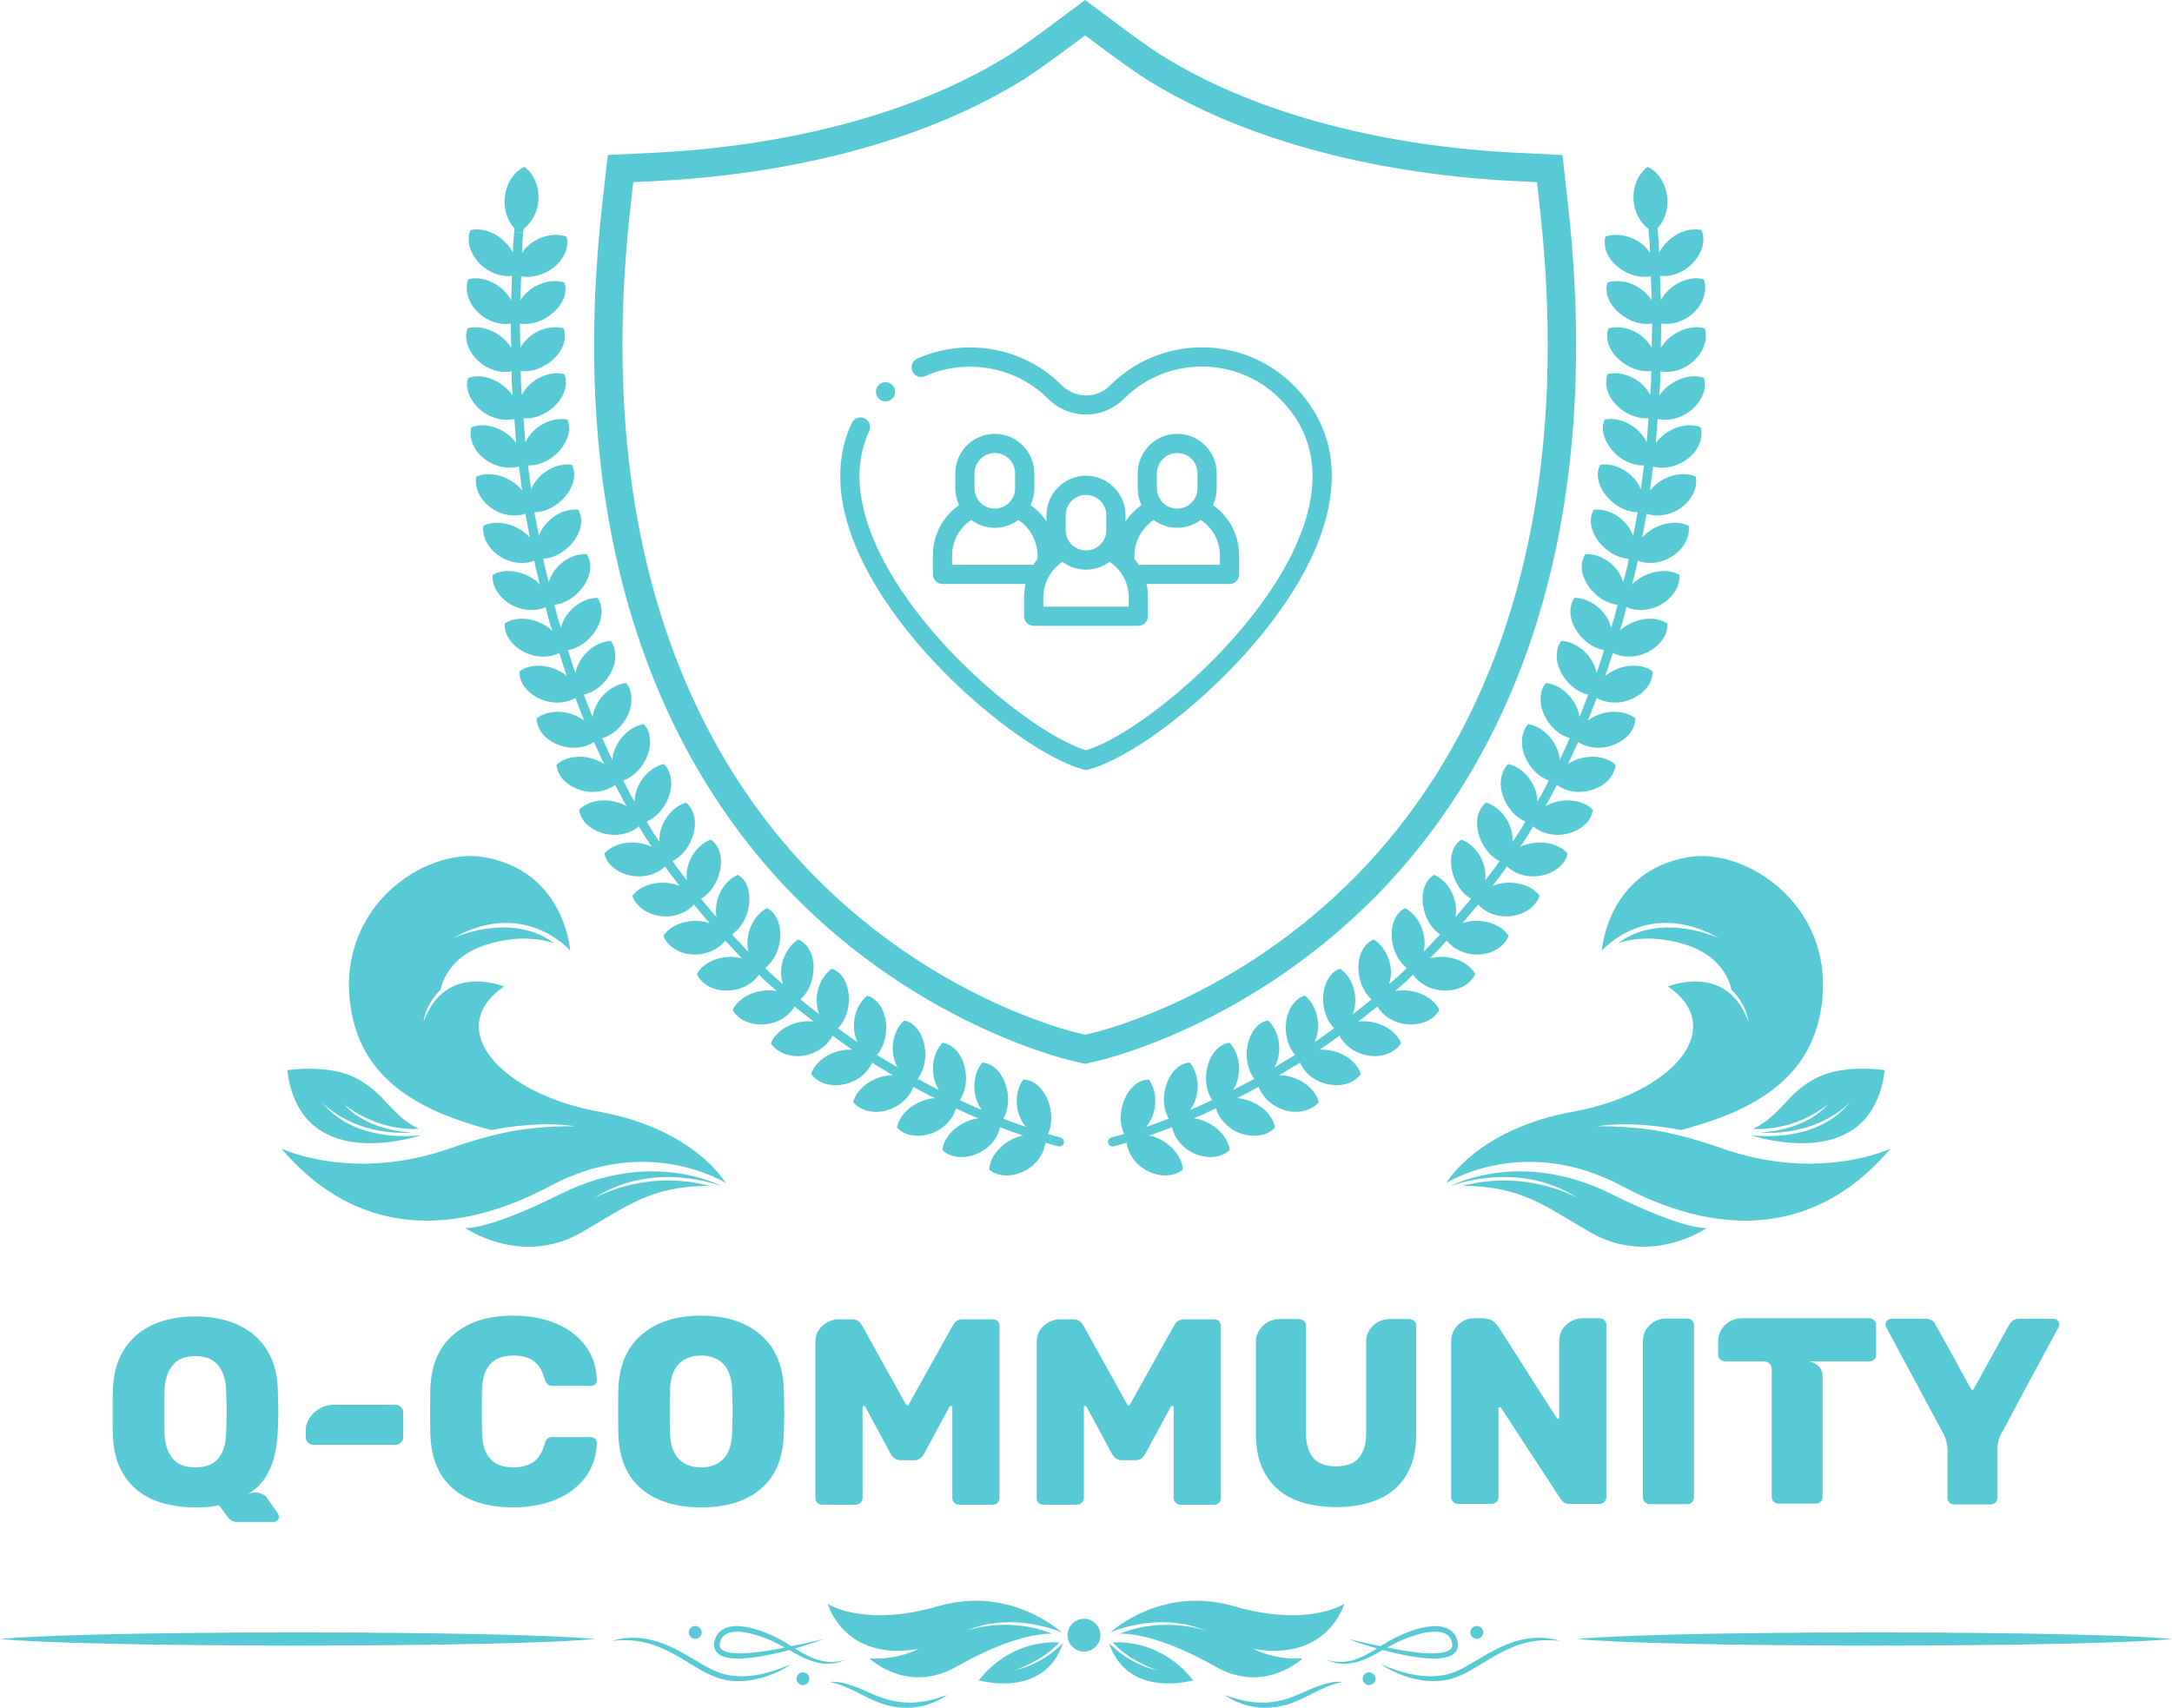 <?xml version="1.0" encoding="UTF-8"?> <!-- Creator: CorelDRAW 2018 (64-Bit) --> <svg xmlns="http://www.w3.org/2000/svg" xmlns:xlink="http://www.w3.org/1999/xlink" xml:space="preserve" width="50.313mm" height="39.561mm" style="shape-rendering:geometricPrecision; text-rendering:geometricPrecision; image-rendering:optimizeQuality; fill-rule:evenodd; clip-rule:evenodd" viewBox="0 0 6536.16 5139.43"> <defs> <style type="text/css"> <![CDATA[ .fil1 {fill:#58CAD5} .fil0 {fill:#58CAD5;fill-rule:nonzero} ]]> </style> </defs> <g id="Слой_x0020_1">  <g id="_2259048581616"> <g> <path class="fil0" d="M895.16 4912.58c-426.31,0 -785.4,8.41 -895.16,19.88 109.76,11.48 468.85,19.89 895.16,19.89 426.3,0 785.4,-8.41 895.2,-19.89 -109.8,-11.47 -468.9,-19.88 -895.2,-19.88z"></path> <path class="fil0" d="M5640.95 4912.58c-426.31,0 -785.4,8.41 -895.16,19.88 109.76,11.48 468.85,19.89 895.16,19.89 426.3,0 785.43,-8.41 895.21,-19.89 -109.79,-11.47 -468.91,-19.88 -895.21,-19.88z"></path> <path class="fil1" d="M3311.38 4920.93c0,27.29 -22.05,49.47 -49.43,49.47 -27.28,0 -49.44,-22.18 -49.44,-49.47 0,-27.29 22.16,-49.42 49.44,-49.42 27.39,0 49.43,22.12 49.43,49.42z"></path> <path class="fil1" d="M2906.97 4907.89c122.99,-52.55 248.14,-11.5 287.95,4.43 -36.56,-31.07 -177.54,-135.04 -372.05,-78.5 -223.33,64.93 -331.77,-7.09 -331.77,-7.09 0,0 48.21,174.98 273.15,135.43 0,0 -60.58,33.65 -147.72,28.85 0,0 113.32,108.83 261.38,24.88 149.02,-84.55 241.24,-99.54 288.3,-99.54 -137.21,-54.65 -259.24,-8.46 -259.24,-8.46z"></path> <path class="fil1" d="M3051.95 5027.24c0,0 86.27,-27.93 135.63,-84.47 -36.01,-2.33 -151.79,0.03 -241.95,113.97 0,0 196.42,58.21 253.47,-112.84 0,0 -53.9,61.97 -147.15,83.34z"></path> <path class="fil1" d="M4045.08 4826.72c0,0 -108.45,72.02 -331.79,7.09 -194.52,-56.54 -335.48,47.43 -372.04,78.5 39.79,-15.93 164.96,-56.98 287.89,-4.43 0,0 -121.97,-46.2 -259.18,8.46 47.03,0 139.23,14.99 288.27,99.54 148.07,83.95 261.38,-24.88 261.38,-24.88 -87.11,4.79 -147.68,-28.85 -147.68,-28.85 224.93,39.54 273.15,-135.43 273.15,-135.43z"></path> <path class="fil1" d="M3348.59 4942.77c49.38,56.54 135.65,84.47 135.65,84.47 -93.3,-21.37 -147.14,-83.34 -147.14,-83.34 57.03,171.05 253.4,112.84 253.4,112.84 -90.13,-113.97 -205.92,-116.3 -241.92,-113.97z"></path> <path class="fil0" d="M4139.17 5052.05c0,10.68 -8.61,19.32 -19.28,19.32 -10.68,0 -19.28,-8.64 -19.28,-19.32 0,-10.61 8.6,-19.28 19.28,-19.28 10.67,0 19.28,8.67 19.28,19.28z"></path> <path class="fil0" d="M4463.27 4912.58c0,10.67 -8.59,19.29 -19.27,19.29 -10.65,0 -19.28,-8.63 -19.28,-19.29 0,-10.64 8.63,-19.28 19.28,-19.28 10.68,0 19.27,8.64 19.27,19.28z"></path> <path class="fil0" d="M4057.6 4932.48c29.39,11.56 80.17,28.79 146.45,43.81 33.23,7.07 70.16,14.58 111.27,14.99 10.29,-0.09 20.81,-0.52 31.74,-2.65 10.67,-2.42 22.71,-5.65 32.17,-16.06 4.77,-4.96 7.38,-12.35 7.99,-19.08 0.43,-6.69 -0.51,-13.29 -2.65,-18.99 -2.65,-12.08 -11.83,-23.07 -22.36,-30.31 -22.83,-13.17 -47.44,-11.64 -68.8,-8.46 -21.7,3.6 -41.82,10.18 -60.75,17.63 -37.92,14.47 -70.31,35.66 -98.42,53.25 -28.4,17.51 -55.67,29.8 -80.62,33.22 -12.42,2.48 -23.93,1.26 -34.31,0.94 -10.25,-1.44 -19.17,-3.79 -27.03,-5.12 7.43,2.49 16.16,6.05 26.46,8.67 10.47,1.49 22.42,3.83 35.6,2.31 26.49,-1.43 56.3,-12.85 85.99,-29.41 29.83,-16.91 60.97,-35.87 98.02,-49.21 18.27,-6.78 37.64,-12.76 57.63,-15.85 19.72,-3.04 41.34,-3.01 57.12,6.34 7.09,5.25 13.41,11.77 15.37,21.07 3.22,8.82 2.82,17.06 -1.86,22.2 -4.69,5.53 -13.74,8.96 -22.81,10.95 -9.26,1.97 -19.03,2.61 -28.61,2.85 -38.79,0.47 -75.74,-5.69 -108.75,-11.22 -66.16,-11.95 -118,-25.06 -148.83,-31.85z"></path> <path class="fil0" d="M4693.94 4937.86c-21.89,-6.68 -62.4,-14.81 -112.5,-3.91 -24.84,5.37 -51.33,15.3 -77.8,28.72 -26.64,13.3 -53.17,30.1 -80.9,46.01 -27.77,16.37 -54.87,28.94 -82.82,33.09 -27.77,4.59 -54.74,3 -78.71,-0.83 -48.07,-8.03 -84.44,-23.67 -105.67,-32.89 18.8,13.52 53.93,33.46 103.37,44.87 24.64,5.51 53.11,8.48 83.38,4.38 30.44,-3.61 61.08,-17.46 88.86,-33.89 28.33,-16.26 54.29,-33.24 79.71,-46.82 25.38,-13.72 50.12,-24.23 73.49,-30.78 46.94,-13.3 86.55,-9.81 109.59,-7.95z"></path> <path class="fil0" d="M3684.99 5101.2c6.3,4.17 15.08,9.37 26.07,15.34 5.52,2.95 11.95,5.12 18.72,7.9 6.78,2.72 14,5.64 22.15,7.3 31.63,9.15 73.56,11.41 115.53,-0.35 21.01,-5.5 40.21,-14.21 57.49,-22.54 16.97,-8.63 32.63,-16.71 47.08,-23.38 28.81,-13.78 52.69,-21.25 67.87,-23.59 -15.17,-2.7 -41.84,0.91 -72.48,12.33 -31.24,10.47 -65.23,30.5 -104.36,40.82 -39.22,10.96 -77.6,10.63 -108.49,4.81 -7.89,-0.82 -15.08,-2.9 -21.89,-4.69 -6.81,-1.83 -13.35,-3.03 -19.15,-4.95 -11.45,-3.99 -21.12,-7.03 -28.54,-8.99z"></path> <path class="fil0" d="M2396.99 5052.05c0,10.68 8.63,19.32 19.28,19.32 10.67,0 19.29,-8.64 19.29,-19.32 0,-10.61 -8.63,-19.28 -19.29,-19.28 -10.65,0 -19.28,8.67 -19.28,19.28z"></path> <path class="fil0" d="M2072.87 4912.58c0,10.67 8.63,19.29 19.28,19.29 10.67,0 19.29,-8.63 19.29,-19.29 0,-10.64 -8.63,-19.28 -19.29,-19.28 -10.65,0 -19.28,8.64 -19.28,19.28z"></path> <path class="fil0" d="M2478.55 4932.48c-29.37,11.56 -80.17,28.79 -146.44,43.81 -33.23,7.07 -70.16,14.58 -111.26,14.99 -10.29,-0.09 -20.85,-0.52 -31.75,-2.65 -10.65,-2.42 -22.71,-5.65 -32.15,-16.06 -4.81,-4.96 -7.39,-12.35 -7.99,-19.08 -0.43,-6.69 0.48,-13.29 2.65,-18.99 2.65,-12.08 11.82,-23.07 22.37,-30.31 22.8,-13.17 47.42,-11.64 68.79,-8.46 21.71,3.6 41.82,10.18 60.72,17.63 37.93,14.47 70.32,35.66 98.42,53.25 28.42,17.51 55.68,29.8 80.62,33.22 12.45,2.48 23.94,1.26 34.35,0.94 10.22,-1.44 19.16,-3.79 27.02,-5.12 -7.43,2.49 -16.15,6.05 -26.45,8.67 -10.5,1.49 -22.42,3.83 -35.63,2.31 -26.49,-1.43 -56.28,-12.85 -85.99,-29.41 -29.83,-16.91 -60.93,-35.87 -98,-49.21 -18.27,-6.78 -37.64,-12.76 -57.63,-15.85 -19.72,-3.04 -41.31,-3.01 -57.12,6.34 -7.11,5.25 -13.39,11.77 -15.38,21.07 -3.21,8.82 -2.83,17.06 1.87,22.2 4.69,5.53 13.72,8.96 22.8,10.95 9.26,1.97 19.04,2.61 28.65,2.85 38.75,0.47 75.71,-5.69 108.72,-11.22 66.15,-11.95 118.01,-25.06 148.81,-31.85z"></path> <path class="fil0" d="M1842.24 4937.86c21.9,-6.68 62.38,-14.81 112.5,-3.91 24.81,5.37 51.31,15.3 77.8,28.72 26.63,13.3 53.16,30.1 80.88,46.01 27.77,16.37 54.9,28.94 82.83,33.09 27.8,4.59 54.74,3 78.7,-0.83 48.08,-8.03 84.47,-23.67 105.68,-32.89 -18.81,13.52 -53.91,33.46 -103.38,44.87 -24.64,5.51 -53.12,8.48 -83.35,4.38 -30.45,-3.61 -61.1,-17.46 -88.9,-33.89 -28.31,-16.26 -54.25,-33.24 -79.71,-46.82 -25.36,-13.72 -50.13,-24.23 -73.5,-30.78 -46.91,-13.3 -86.53,-9.81 -109.55,-7.95z"></path> <path class="fil0" d="M2851.2 5101.2c-6.3,4.17 -15.12,9.37 -26.09,15.34 -5.53,2.95 -11.96,5.12 -18.71,7.9 -6.78,2.72 -14.04,5.64 -22.16,7.3 -31.66,9.15 -73.58,11.41 -115.54,-0.35 -21.01,-5.5 -40.19,-14.21 -57.46,-22.54 -16.99,-8.63 -32.67,-16.71 -47.13,-23.38 -28.79,-13.78 -52.69,-21.25 -67.84,-23.59 15.16,-2.7 41.83,0.91 72.49,12.33 31.2,10.47 65.23,30.5 104.34,40.82 39.23,10.96 77.61,10.63 108.5,4.81 7.89,-0.82 15.06,-2.9 21.88,-4.69 6.79,-1.83 13.35,-3.03 19.12,-4.95 11.48,-3.99 21.18,-7.03 28.59,-8.99z"></path> </g> <g> <path class="fil0" d="M3191.33 3423.18l-27.4 -7.5 -7.55 26.42 28.1 7.68c7.65,1.92 15.26,-2.52 16.99,-9.93 1.71,-7.39 -2.81,-14.86 -10.15,-16.68z"></path> <path class="fil0" d="M3152.89 3310.06c-15.93,-38.8 -44.7,-61.4 -73.93,-60.93 -19.9,27.06 -26.49,71.17 -10.61,110.83 4.79,12.04 11.29,22.46 18.71,31.41 0,0 -14.45,-5.13 -28.89,-10.26 -14.49,-4.95 -28.74,-10.68 -28.74,-10.68l-10.2 -3.95c16.03,-27.14 19.2,-66.28 7.12,-102.15 -13.17,-40.66 -41.05,-64.63 -70.24,-66.68 -21.86,25.87 -31.06,68.75 -18.19,110.14 3.96,12.35 9.77,23.05 16.59,32.39 0,0 -14.11,-6.01 -28.22,-12.03 -13.94,-6.43 -27.88,-12.84 -27.88,-12.84l-9.95 -4.59c17.88,-26.09 23.57,-64.64 13.89,-101.5 -10.42,-41.69 -37.12,-66.96 -66.02,-71.17 -23.42,24.28 -35.5,66.84 -25.19,108.72 3.18,12.51 8.29,23.62 14.47,33.37 0,0 -13.71,-6.87 -27.42,-13.76 -13.48,-7.31 -26.97,-14.64 -26.97,-14.64l-9.6 -5.26c19.46,-24.77 27.76,-63.2 20.31,-100.43 -8.29,-41.31 -32.15,-70.31 -61.55,-74.95 -25.09,23.02 -39.54,64.23 -31.76,106.44 2.34,12.78 6.66,24.27 12.17,34.52l-52.65 -31.57 -9.22 -5.9c20.95,-23.41 31.78,-61.37 26.92,-99.34 -2.7,-21.05 -9.8,-38.86 -19.85,-52.15 -9.94,-13.46 -22.32,-23.16 -36.67,-26.67 -26.38,21.21 -43.57,61.59 -38.84,104.68 1.34,13.17 4.98,24.83 10,35.13 0,0 -12.99,-8.17 -25.29,-17.37 -12.45,-8.95 -24.92,-17.93 -24.92,-17.93l-8.89 -6.39c22.49,-22.12 35.56,-59.14 32.84,-96.89 -2.85,-42.17 -22.75,-73.92 -51.25,-82.31 -27.8,19.63 -47.44,58.63 -45.16,101.5 0.66,12.99 3.47,24.97 7.63,35.83l-48.12 -38.09 -8.6 -6.79c23.84,-20.6 39.21,-56.62 39.6,-95.16 0.49,-42.88 -19.08,-73.88 -45.88,-85.21 -28.63,17.33 -51.64,55.84 -52.02,98.62 -0.06,12.89 2.05,24.88 5.59,35.88 0,0 -11.55,-10.11 -23.11,-20.2 -5.88,-4.94 -11.37,-10.28 -15.49,-14.32 -4.13,-4 -6.89,-6.66 -6.89,-6.66l-7.89 -7.61c25.11,-18.95 42.99,-54.07 45.52,-92.08 1.36,-21.07 -2.22,-39.78 -9.52,-54.68 -6.72,-15.47 -17.23,-27.1 -30.5,-33.36 -30.04,15.68 -54.81,51.87 -58.55,95.02 -1.08,13 -0.26,25.61 2.82,36.53 0,0 -2.75,-2.66 -6.89,-6.69 -3.91,-4.2 -9.16,-9.78 -14.39,-15.39 -10.48,-11.21 -20.95,-22.41 -20.95,-22.41l-7.47 -8c26.37,-17.32 46.42,-51.03 51.16,-88.5 5.61,-41.92 -7.64,-76.95 -33.87,-90.79 -31.1,13.76 -58.07,48.12 -64.32,90.63 -1.9,12.86 -1.52,25.14 0.39,36.63l-39.61 -46.87 -7.08 -8.35c27.58,-15.62 49.31,-47.5 57.45,-85.39 8.78,-41.84 -3.31,-76.8 -28.42,-92.48 -31.59,11.41 -61.5,44.52 -69.93,86.13 -2.65,12.64 -2.97,24.85 -1.71,36.35 0,0 -9.28,-12.21 -18.56,-24.42 -4.64,-6.12 -9.28,-12.22 -12.76,-16.8 -3.44,-4.62 -5.5,-7.87 -5.5,-7.87l-6.13 -9.07c28.31,-13.63 52.82,-44.56 62.9,-81.54 5.57,-20.47 5.86,-39.67 1.68,-55.81 -2.07,-8.08 -5.31,-15.38 -9.48,-21.77 -3.87,-6.6 -8.74,-12.25 -14.56,-16.69 -32.26,9.34 -64.08,40.45 -75.98,81.93 -3.36,12.42 -4.39,24.54 -3.78,36.04 0,0 -8.61,-12.69 -17.23,-25.4 -8.21,-12.95 -15.95,-26.22 -15.95,-26.22l-5.63 -9.41c29.15,-11.83 55.52,-41.12 67.75,-77.28 6.76,-20.05 8.12,-39.14 4.85,-55.46 -3.48,-16.23 -9.82,-30.78 -21.21,-40.25 -32.95,7.42 -66.18,36.26 -81.06,77.18 -4.75,12.51 -6.12,24.31 -6.26,35.84 0,0 -1.97,-3.29 -4.94,-8.22 -3.04,-4.88 -6.91,-11.52 -10.33,-18.4 -7.12,-13.6 -14.25,-27.19 -14.25,-27.19l-5.09 -9.7c29.85,-10 57.94,-37.57 72.23,-72.91 7.92,-19.58 10.38,-38.53 8.05,-55.03 -1.79,-16.78 -7.85,-31.45 -18.5,-41.69 -33.36,5.42 -68.23,32.22 -85.53,72.15 -5.31,12.13 -8.2,24.2 -8.72,35.56 0,0 -7.3,-13.52 -13.33,-27.66 -6.31,-13.98 -12.64,-27.98 -12.64,-27.98l-4.52 -9.99c30.43,-8.18 60.08,-34.01 76.43,-68.44 9.04,-19.07 12.59,-37.88 11.21,-54.51 -0.75,-16.94 -5.99,-31.95 -16.02,-42.82 -33.62,3.44 -70,28.19 -89.59,67.06 -6,11.78 -9.67,23.71 -10.83,34.98 0,0 -1.6,-3.48 -3.96,-8.73 -2.33,-5.26 -4.88,-12.51 -7.68,-19.66 -5.5,-14.34 -10.98,-28.68 -10.98,-28.68l-3.91 -10.24c30.81,-6.42 61.94,-30.48 80.26,-63.97 10.12,-18.56 14.77,-37.18 14.37,-53.91 -0.48,-16.72 -4.31,-32.26 -13.85,-43.68 -33.75,1.51 -71.45,24.25 -93.29,61.98 -6.86,11.51 -10.46,22.94 -12.5,34.24 0,0 -1.39,-3.6 -3.44,-8.98 -2.2,-5.31 -4.66,-12.6 -6.87,-19.94 -4.62,-14.65 -9.25,-29.29 -9.25,-29.29l-3.31 -10.47c31.13,-4.66 63.59,-26.96 83.81,-59.49 11.19,-18.02 16.91,-36.4 17.47,-53.21 0.32,-8.42 -0.83,-16.38 -2.87,-23.83 -1.79,-7.53 -4.86,-14.45 -9.16,-20.46 -33.62,-0.38 -72.91,20.47 -96.41,56.89 -6.77,10.93 -11.22,22.21 -13.91,33.4 0,0 -4.64,-14.65 -9.26,-29.29 -3.82,-14.89 -7.63,-29.76 -7.63,-29.76l-2.68 -10.65c31.3,-2.99 64.97,-23.54 87.03,-55.06 24.48,-34.97 26.92,-72.45 9.85,-97.16 -33.57,-2.1 -74.06,16.78 -98.13,51.65 -7.38,10.59 -12.47,21.67 -15.82,32.71 0,0 -3.77,-14.91 -7.52,-29.8 -1.87,-7.44 -3.74,-14.9 -5.17,-20.5 -1.42,-5.56 -1.96,-9.38 -1.96,-9.38l-2.05 -10.78c31.39,-1.4 66.14,-20.21 89.95,-50.69 26.37,-33.8 31.24,-71.41 15.32,-96.98 -33.93,-3.65 -74.3,13.12 -100.63,46.94 -7.99,10.24 -13.72,21.07 -17.69,31.95l-11.48 -60.37 -2.05 -10.8c32,0 65.89,-16.78 91.81,-46.29 28.22,-32.61 35.24,-70.18 20.85,-96.59 -33.61,-5.21 -74.8,9.77 -103.02,42.4 -8.55,9.89 -14.87,20.46 -19.49,31.17l-7.95 -60.98 -1.43 -10.89c31.54,1.51 67.51,-13.94 93.16,-42.07 7.11,-7.79 12.8,-15.94 17.29,-24.23 4.87,-8.37 8.43,-16.85 10.65,-25.16 4.43,-16.68 3.51,-32.83 -2.92,-46.39 -33.22,-6.7 -75.17,6.57 -105.16,38 -9.09,9.5 -15.99,19.81 -21.2,30.32l-4.47 -61.36 -0.81 -10.95c31.39,2.86 68.14,-11.06 95.3,-38.18 15.03,-15.03 24.83,-31.8 29.24,-48.25 2.22,-8.22 3.08,-16.36 2.57,-24.16 -0.06,-7.85 -1.47,-15.38 -4.3,-22.32 -32.62,-8.11 -75.76,3.57 -106.68,33.69 -9.11,9.11 -16.03,19.11 -21.24,29.37 0,0 -1.13,-15.34 -2.26,-30.68 -0.74,-15.36 -0.77,-30.75 -0.77,-30.75l-0.21 -10.98c31.17,4.13 68.61,-8.29 97.24,-34.4 31.7,-28.94 42.86,-65.68 31.49,-93.86 -32.82,-9.33 -75.44,0.69 -107.12,29.65 -9.61,8.76 -17.07,18.5 -22.85,28.55l-1.09 -61.53 -0.19 -10.99c31.35,5.3 68.26,-5.66 97.64,-30.7 33.23,-27.81 46.38,-64.25 36.54,-92.89 -32.28,-10.52 -75.43,-1.97 -108.64,25.83 -10.07,8.41 -18.04,17.86 -24.36,27.71l2.21 -61.53 0.39 -10.96c30.87,6.39 68.9,-3.27 98.85,-27.33 33.41,-26.68 45.42,-62.73 37.92,-91.76 -31.72,-11.61 -75.34,-4.49 -109.97,22.12 -10.04,8.07 -18.02,17.27 -24.31,26.89 0,0 0.6,-15.37 1.2,-30.75 1.35,-15.33 2.69,-30.66 2.69,-30.66l-27.42 -1.88c0,0 -1.34,15.42 -2.68,30.85 -0.62,15.47 -1.23,30.93 -1.23,30.93 -5.57,-10.33 -12.85,-20.5 -22.28,-29.94 -29.63,-30.98 -71.36,-45 -104.81,-37.23 -14.25,29.31 -2.87,70.24 27.98,101.32 28.1,28.15 65.35,40.52 96.59,36.4l-0.39 11.06 -2.2 61.92c-5.6,-10.15 -12.9,-20.05 -22.33,-29.15 -31.14,-30 -73.53,-42.65 -106.53,-33.69 -11.91,29.94 -1.52,70.35 29.65,100.36 28.76,27.18 67.19,38.25 98,33.02l0.21 11.06 1.09 61.98c-6.12,-9.94 -13.94,-19.56 -23.86,-28.32 -32.71,-28.88 -75.7,-40.09 -108.16,-29.93 -10.31,30.46 2.2,70.61 34.93,99.49 29.54,26.11 67.4,35.74 98.37,29.35l0.18 11.06c0,0 0.05,15.5 0.79,30.97 1.13,15.46 2.27,30.93 2.27,30.93 -6.69,-9.68 -15.03,-19.01 -25.42,-27.37 -33.41,-27.64 -75.88,-37.23 -108.48,-25.84 -2.56,7.7 -3.73,15.98 -3.43,24.48 0.68,8.51 2.78,17.24 6.24,25.87 6.87,17.25 19.14,34.08 36.28,47.89 30.98,24.98 69.33,33.04 99.95,25.41l0.81 11.04 4.52 61.82c-6.64,-9.43 -14.97,-18.45 -25.33,-26.41 -34.22,-26.28 -77.73,-34.14 -109.51,-21.42 -4.29,15.68 -2.73,33.34 4.16,50.34 3.46,8.51 8.24,16.86 14.3,24.72 6.44,7.85 14.28,15.2 23.23,21.76 32.4,23.67 71.22,30.06 101.4,21.15l1.44 10.96 8.04 61.5c-7.2,-9.11 -16.04,-17.75 -26.85,-25.24 -35.7,-24.72 -79.66,-30.75 -110.74,-16.67 -6.81,31.72 10.17,70.42 45.9,95.15 31.85,22.44 72.28,26.92 101.62,16.69l2.07 10.87 11.58 60.95c-7.7,-8.76 -17.04,-16.94 -28.31,-23.93 -37.14,-23.02 -81.47,-27.09 -111.76,-11.59 -4.98,32.04 14.26,69.98 51.42,92.99 33.59,20.84 72.46,23.67 101.86,11.94l2.07 10.87c0,0 0.55,3.85 1.99,9.5 1.42,5.64 3.31,13.16 5.21,20.68 3.78,15.04 7.57,30.09 7.57,30.09 -8.24,-8.33 -18.04,-16.03 -29.72,-22.45 -38.86,-21.07 -82.34,-23.24 -112.32,-6.18 -3.47,32.3 18.25,69.26 56.72,90.4 34.82,19.14 73.88,19.95 102.59,6.77l2.72 10.74c0,0 3.85,15.03 7.69,30.06 4.68,14.8 9.35,29.61 9.35,29.61 -8.73,-7.9 -19.01,-15.07 -31.07,-20.86 -38.61,-19.4 -82.36,-19.3 -111.45,-0.73 -0.71,8.18 0.06,16.62 2.27,24.93 2.44,8.28 6.7,16.34 12.02,24.07 10.76,15.41 26.62,29.13 46.51,38.69 35.99,17.29 75.08,16 103.02,1.31l3.36 10.56c0,0 4.66,14.78 9.34,29.59 2.23,7.43 4.72,14.78 6.95,20.16 2.08,5.44 3.47,9.07 3.47,9.07 -9.18,-7.39 -20.07,-13.91 -31.75,-19.29 -39.28,-17.4 -83.38,-14.9 -111.26,5.21 -0.25,16.37 4.68,33.63 16.41,48.44 11.65,14.81 28.33,27.64 48.79,36.09 37,15.3 76,11.82 103.07,-4.4l3.98 10.34c0,0 5.53,14.51 11.09,29.01 2.83,7.21 5.39,14.55 7.77,19.86 2.4,5.31 3.99,8.85 3.99,8.85 -9.81,-6.74 -20.34,-12.95 -32.49,-17.56 -40.27,-15.16 -84.22,-10.22 -110.89,11.42 0.57,16.43 7.04,33.24 18.93,47.64 12.52,14.15 29.96,26.05 50.92,33.31 37.86,13.17 76.6,7.42 102.67,-10.35l4.57 10.09c0,0 6.39,14.16 12.8,28.31 6.09,14.29 13.47,27.97 13.47,27.97 -10.18,-6.17 -21.12,-11.7 -33.52,-15.63 -41.12,-12.77 -84.71,-5.31 -110.07,17.85 1.58,16.41 9.02,32.87 21.8,46.53 13.35,13.41 31.45,24.31 52.78,30.33 38.58,10.94 76.89,2.87 101.86,-16.45l5.14 9.83c0,0 7.21,13.74 14.43,27.5 3.47,6.95 7.37,13.65 10.44,18.62 2.99,4.99 4.99,8.33 4.99,8.33 -10.24,-5.72 -22.25,-10.15 -34.7,-13.41 -41.77,-10.29 -84.84,-0.26 -108.75,24.42 2.72,16.23 10.57,32.53 24.9,45.07 14.1,12.63 32.79,22.44 54.41,27.19 39.09,8.64 76.78,-1.75 100.52,-22.59l5.69 9.52c0,0 7.83,13.41 16.16,26.53 8.69,12.85 17.42,25.71 17.42,25.71 -10.61,-5.05 -22.5,-8.96 -35.7,-11.07 -42.75,-7.39 -84.7,5 -107.18,31.22 1.71,8.12 4.96,16.03 9.52,23.45 4.91,7.2 11.22,13.86 18.62,19.79 14.77,11.82 33.96,20.5 55.76,23.96 39.4,6.27 76.28,-6.44 98.69,-28.76l6.22 9.17c0,0 2.07,3.3 5.56,7.98 3.52,4.62 8.22,10.81 12.93,17.01 9.39,12.35 18.8,24.73 18.8,24.73 -10.83,-4.42 -22.88,-7.63 -36.12,-8.92 -43.94,-4.11 -84.91,10.83 -105.66,38.44 9.7,31.46 44.6,57.41 88.24,61.71 39.27,4.11 76,-11.59 96.68,-35.14l7.16 8.47 40.12 47.46c-10.99,-3.78 -23.1,-6.27 -36.32,-6.81 -43.57,-1.65 -84.23,16.5 -102.79,45.13 11.94,30.66 47.38,55.22 91.65,56.29 40.4,0.7 75.5,-16.93 94.7,-41.92l7.57 8.11c0,0 10.61,11.35 21.21,22.71 5.31,5.68 10.61,11.34 14.6,15.6 4.17,4.07 6.95,6.77 6.95,6.77 -11.6,-2.65 -23.5,-4.68 -36.67,-4.38 -43.25,0.91 -82.52,21.59 -99.24,51.5 6.74,15.15 19.37,28.28 35.71,37.49 16.91,8.65 37.58,13.32 59.75,12.35 40.08,-1.7 73.8,-21.5 91.34,-47.76l7.99 7.72c0,0 2.78,2.69 6.96,6.74 4.18,4.07 9.73,9.48 15.71,14.5 11.69,10.22 23.4,20.45 23.4,20.45 -11.52,-2.17 -23.98,-2.91 -37.27,-1.55 -43.56,4.31 -80.66,26.8 -95.63,58.07 14.89,29.92 55,47.57 98.52,43.33 39.48,-3.91 72.01,-26.07 87.75,-53.39l8.7 6.87 48.72 38.58c-11.52,-1.55 -23.92,-1.6 -36.97,0.51 -43.07,6.98 -79.34,32.82 -91.89,64.53 17.75,27.66 57.29,44.75 100.94,36.97 39.67,-7.22 70.63,-31.36 84.57,-59.64l9 6.48c0,0 12.61,9.08 25.2,18.16 12.47,9.31 25.62,17.59 25.62,17.59 -11.78,-0.52 -24.23,0.34 -36.95,3.01 -42.21,9.3 -76.61,37.27 -87.2,69.88 9.59,13.42 24.25,24.16 42.34,29.54 18.19,5.25 39.27,5.91 60.75,0.75 38.83,-9.31 68.06,-35.18 80.23,-64.37l9.33 5.98 53.3 31.95c-11.64,-0.05 -23.93,1.49 -36.63,5.27 -41.83,12.46 -74.48,42.77 -82.84,75.8 21.12,25.1 62.45,36.96 104.82,23.54 38.36,-12.12 65.98,-39.95 76.22,-69.77l9.73 5.33c0,0 13.65,7.4 27.29,14.82 13.87,6.98 27.77,13.94 27.77,13.94 -11.67,0.81 -23.89,3.21 -36.35,7.87 -40.82,14.84 -71.23,46.64 -77.65,80.44 21.94,25.11 65.06,32.23 106.01,17.14 37.44,-14.34 63.36,-44.2 71.63,-74.49l10.07 4.62c0,0 14.12,6.5 28.22,12.99 14.29,6.09 28.58,12.19 28.58,12.19 -11.56,1.56 -23.66,4.82 -35.76,10.2 -39.67,17.19 -68.14,51.21 -72.3,85.23 23.63,23.38 67.06,28.31 107.09,10.34 36.62,-16.97 60.34,-48.2 66.57,-79.12l10.35 4.01c0,0 14.43,5.79 29.15,10.83 14.64,5.2 29.31,10.39 29.31,10.39 -11.41,2.27 -23.18,6.21 -34.91,12.39 -38.73,20.58 -64.6,55.72 -66.5,90.22 25.57,21.34 69.39,24.15 108.61,2.77 35.49,-19.2 56.78,-52.56 60.37,-83.79l10.68 3.17 7.55 -26.42 -10.46 -3.1c13.73,-28.48 13.69,-67.42 -0.58,-102.53z"></path> <path class="fil0" d="M1575.56 688.75c23.8,-18.12 41.38,-47.74 44.51,-83.61 3.75,-43.04 -13.78,-82.06 -42.01,-102.84 -31.27,13.98 -55.32,49.56 -59.19,93.68 -3.2,36.71 8.92,69.49 29.28,90.81l-0.97 11.11 27.42 1.88 0.96 -11.03z"></path> <path class="fil0" d="M5018.77 1162.93c-10.39,8.37 -18.73,17.69 -25.4,27.37 0,0 1.13,-15.46 2.26,-30.93 0.75,-15.47 0.78,-30.97 0.78,-30.97l0.21 -11.06c30.97,6.39 68.8,-3.23 98.38,-29.35 32.71,-28.88 45.23,-69.02 34.92,-99.49 -32.46,-10.16 -75.47,1.05 -108.19,29.93 -9.91,8.76 -17.73,18.38 -23.86,28.32l1.12 -61.98 0.18 -11.06c30.81,5.22 69.24,-5.85 98.02,-33.02 31.15,-30.01 41.55,-70.41 29.63,-100.36 -32.97,-8.96 -75.36,3.69 -106.5,33.69 -9.46,9.11 -16.73,19.01 -22.33,29.16l-2.22 -61.93 -0.39 -11.06c31.27,4.12 68.51,-8.25 96.59,-36.4 30.87,-31.07 42.25,-72.01 27.98,-101.32 -33.43,-7.77 -75.17,6.25 -104.8,37.23 -9.41,9.44 -16.69,19.62 -22.28,29.97 0,0 -0.62,-15.49 -1.22,-30.96 -1.35,-15.43 -2.7,-30.85 -2.7,-30.85l-0.97 -11.11c20.38,-21.32 32.49,-54.09 29.28,-90.81 -3.85,-44.12 -27.92,-79.7 -59.17,-93.68 -28.22,20.77 -45.75,59.8 -42.01,102.84 3.14,35.87 20.69,65.49 44.51,83.61l0.96 11.03 0 0c0,0 1.35,15.33 2.69,30.66 0.61,15.38 1.21,30.75 1.21,30.75 -6.29,-9.63 -14.28,-18.82 -24.33,-26.89 -34.61,-26.62 -78.22,-33.74 -109.96,-22.12 -7.51,29.02 4.49,65.07 37.91,91.76 29.96,24.06 68.01,33.72 98.87,27.33l0.39 10.96 2.2 61.51c-6.31,-9.83 -14.29,-19.29 -24.35,-27.7 -33.22,-27.8 -76.36,-36.35 -108.64,-25.83 -9.83,28.63 3.31,65.07 36.53,92.89 29.39,25.03 66.31,36 97.65,30.7l-0.21 10.99 -1.09 61.53c-5.78,-10.07 -13.25,-19.8 -22.84,-28.55 -31.7,-28.96 -74.31,-38.97 -107.12,-29.65 -11.37,28.18 -0.21,64.92 31.48,93.86 28.63,26.11 66.07,38.53 97.24,34.4l-0.19 10.98c0,0 -0.04,15.39 -0.78,30.75 -1.13,15.33 -2.25,30.68 -2.25,30.68 -5.21,-10.26 -12.15,-20.27 -21.27,-29.37 -30.92,-30.11 -74.06,-41.79 -106.66,-33.69 -2.86,6.94 -4.24,14.47 -4.33,22.32 -0.49,7.81 0.38,15.94 2.59,24.16 4.4,16.45 14.2,33.22 29.24,48.25 27.18,27.13 63.93,41.04 95.32,38.18l-0.81 10.95 -4.49 61.36c-5.2,-10.51 -12.11,-20.82 -21.2,-30.32 -29.98,-31.43 -71.92,-44.7 -105.14,-38 -6.44,13.56 -7.37,29.71 -2.94,46.39 2.22,8.31 5.77,16.8 10.65,25.16 4.48,8.29 10.2,16.43 17.3,24.23 25.64,28.13 61.6,43.57 93.15,42.07l-1.42 10.89 -7.96 60.98c-4.6,-10.72 -10.93,-21.28 -19.49,-31.17 -28.2,-32.63 -69.42,-47.61 -103.01,-42.4 -14.42,26.41 -7.39,63.98 20.85,96.59 25.89,29.5 59.81,46.29 91.81,46.29l-2.05 10.8 -11.48 60.37c-4,-10.89 -9.7,-21.71 -17.69,-31.95 -26.36,-33.82 -66.71,-50.59 -100.63,-46.94 -15.93,25.57 -11.06,63.18 15.3,96.97 23.83,30.49 58.58,49.31 89.94,50.7l-2.04 10.78c0,0 -0.53,3.82 -1.97,9.38 -1.4,5.6 -3.27,13.06 -5.16,20.5 -3.77,14.89 -7.51,29.8 -7.51,29.8 -3.35,-11.04 -8.44,-22.12 -15.84,-32.71 -24.07,-34.87 -64.55,-53.76 -98.12,-51.65 -17.1,24.71 -14.65,62.19 9.85,97.16 22.05,31.52 55.72,52.07 87.01,55.06l-2.68 10.65c0,0 -3.81,14.87 -7.61,29.76 -4.62,14.64 -9.26,29.28 -9.26,29.28 -2.72,-11.17 -7.15,-22.46 -13.93,-33.39 -23.49,-36.41 -62.77,-57.26 -96.39,-56.89 -4.31,6.01 -7.37,12.93 -9.16,20.46 -2.04,7.44 -3.22,15.41 -2.87,23.83 0.56,16.81 6.27,35.19 17.46,53.21 20.23,32.53 52.67,54.82 83.79,59.49l-3.3 10.47c0,0 -4.62,14.64 -9.26,29.29 -2.2,7.34 -4.64,14.63 -6.85,19.94 -2.07,5.38 -3.44,8.96 -3.44,8.96 -2.07,-11.29 -5.65,-22.72 -12.51,-34.23 -21.82,-37.73 -59.55,-60.47 -93.29,-61.98 -9.52,11.42 -13.35,26.96 -13.84,43.68 -0.4,16.73 4.22,35.35 14.36,53.91 18.3,33.49 49.43,57.55 80.27,63.97l-3.91 10.24c0,0 -5.48,14.34 -10.98,28.67 -2.82,7.13 -5.34,14.41 -7.69,19.67 -2.38,5.24 -3.95,8.73 -3.95,8.73 -1.18,-11.28 -4.83,-23.2 -10.83,-34.98 -19.6,-38.87 -55.97,-63.62 -89.6,-67.06 -10.04,10.87 -15.26,25.88 -16,42.82 -1.39,16.63 2.17,35.43 11.2,54.51 16.34,34.45 46.01,60.25 76.43,68.44l-4.52 9.99c0,0 -6.31,14 -12.64,27.98 -6.01,14.13 -13.32,27.64 -13.32,27.64 -0.53,-11.34 -3.4,-23.41 -8.74,-35.54 -17.28,-39.93 -52.15,-66.74 -85.52,-72.14 -10.67,10.22 -16.69,24.89 -18.49,41.68 -2.34,16.5 0.12,35.45 8.03,55.03 14.32,35.34 42.39,62.9 72.24,72.91l-5.09 9.7c0,0 -7.12,13.59 -14.24,27.19 -3.44,6.87 -7.3,13.51 -10.35,18.4 -2.95,4.92 -4.92,8.22 -4.92,8.22 -0.13,-11.54 -1.51,-23.33 -6.25,-35.84 -14.9,-40.92 -48.13,-69.76 -81.09,-77.18 -11.37,9.47 -17.71,24.02 -21.2,40.25 -3.27,16.32 -1.88,35.41 4.86,55.45 12.22,36.18 38.58,65.46 67.75,77.3l-5.65 9.41c0,0 -7.72,13.26 -15.93,26.22 -8.61,12.68 -17.23,25.38 -17.23,25.38 0.6,-11.48 -0.42,-23.6 -3.78,-36.02 -11.91,-41.48 -43.74,-72.59 -76,-81.93 -5.81,4.44 -10.7,10.09 -14.55,16.69 -4.18,6.39 -7.42,13.69 -9.5,21.77 -4.17,16.13 -3.91,35.34 1.68,55.81 10.09,36.99 34.61,67.92 62.92,81.54l-6.16 9.07c0,0 -2.03,3.25 -5.48,7.87 -3.47,4.57 -8.12,10.68 -12.76,16.78 -9.29,12.22 -18.58,24.44 -18.58,24.44 1.26,-11.5 0.94,-23.71 -1.69,-36.35 -8.43,-41.61 -38.35,-74.72 -69.93,-86.13 -25.12,15.68 -37.23,50.64 -28.44,92.48 8.15,37.89 29.87,69.77 57.45,85.39l-7.08 8.35 -39.61 46.87c1.92,-11.5 2.3,-23.77 0.4,-36.63 -6.24,-42.51 -33.22,-76.87 -64.34,-90.63 -26.22,13.85 -39.47,48.87 -33.87,90.79 4.75,37.47 24.81,71.18 51.18,88.48l-7.48 8.02c0,0 -10.48,11.2 -20.94,22.41 -5.25,5.59 -10.48,11.2 -14.41,15.39 -4.12,4.03 -6.87,6.69 -6.87,6.69 3.08,-10.94 3.9,-23.53 2.82,-36.53 -3.77,-43.14 -28.53,-79.34 -58.55,-95.02 -13.28,6.26 -23.81,17.89 -30.53,33.36 -7.3,14.9 -10.89,33.61 -9.5,54.68 2.51,38.01 20.4,73.13 45.49,92.08l-7.86 7.61c0,0 -2.77,2.66 -6.89,6.66 -4.12,4.04 -9.61,9.38 -15.49,14.32 -11.56,10.09 -23.11,20.2 -23.11,20.2 3.53,-11 5.65,-22.99 5.59,-35.88 -0.39,-42.78 -23.38,-81.29 -52.02,-98.62 -26.8,11.33 -46.37,42.32 -45.87,85.21 0.35,38.54 15.73,74.56 39.57,95.16l-8.59 6.79 -48.12 38.09c4.14,-10.86 6.94,-22.84 7.63,-35.8 2.29,-42.9 -17.37,-81.9 -45.17,-101.53 -28.49,8.39 -48.4,40.14 -51.25,82.31 -2.73,37.75 10.35,74.76 32.83,96.89l-8.89 6.39c0,0 -12.45,8.98 -24.9,17.93 -12.29,9.2 -25.29,17.37 -25.29,17.37 5.03,-10.3 8.67,-21.95 9.99,-35.13 4.75,-43.09 -12.45,-83.45 -38.83,-104.68 -14.34,3.51 -26.74,13.21 -36.67,26.67 -10.07,13.29 -17.16,31.1 -19.85,52.13 -4.85,37.99 5.96,75.95 26.92,99.36l-9.21 5.9 -52.65 31.57c5.51,-10.25 9.81,-21.73 12.16,-34.52 7.79,-42.21 -6.66,-83.42 -31.76,-106.44 -29.39,4.64 -53.26,33.63 -61.55,74.95 -7.46,37.23 0.86,75.66 20.32,100.43l-9.6 5.26c0,0 -13.48,7.31 -26.98,14.64 -13.71,6.87 -27.41,13.76 -27.41,13.76 6.18,-9.76 11.26,-20.86 14.46,-33.37 10.3,-41.88 -1.78,-84.44 -25.19,-108.72 -28.89,4.21 -55.59,29.48 -65.99,71.17 -9.7,36.86 -4.03,75.43 13.86,101.5l-9.95 4.59c0,0 -13.94,6.4 -27.87,12.84 -14.12,6.01 -28.22,12.03 -28.22,12.03 6.82,-9.34 12.63,-20.03 16.58,-32.39 12.87,-41.39 3.68,-84.27 -18.17,-110.14 -29.2,2.05 -57.07,26.02 -70.24,66.67 -12.09,35.88 -8.92,75.04 7.11,102.16l-10.21 3.95c0,0 -14.21,5.73 -28.72,10.68 -14.45,5.13 -28.88,10.26 -28.88,10.26 7.4,-8.95 13.9,-19.37 18.68,-31.41 15.89,-39.66 9.3,-83.77 -10.6,-110.83 -29.22,-0.47 -58.01,22.12 -73.95,60.93 -14.26,35.1 -14.28,74.05 -0.56,102.53l-10.46 3.1 2.14 7.56 -2.14 -7.56 -27.42 7.5c-7.31,1.82 -11.85,9.29 -10.13,16.68 1.73,7.4 9.33,11.85 16.99,9.93l28.11 -7.68 0 0 10.67 -3.17c3.57,31.24 24.89,64.59 60.38,83.79 39.21,21.38 83.04,18.56 108.59,-2.77 -1.88,-34.5 -27.79,-69.65 -66.5,-90.22 -11.72,-6.18 -23.47,-10.12 -34.91,-12.39 0,0 14.65,-5.2 29.31,-10.39 14.73,-5.04 29.15,-10.83 29.15,-10.83l10.35 -4.01c6.24,30.92 29.94,62.15 66.57,79.12 40.03,17.97 83.44,13.04 107.1,-10.34 -4.16,-34.01 -32.63,-68.05 -72.31,-85.22 -12.12,-5.39 -24.18,-8.65 -35.78,-10.21 0,0 14.29,-6.09 28.58,-12.19 14.12,-6.5 28.23,-12.99 28.23,-12.99l10.08 -4.65c8.26,30.32 34.18,60.17 71.62,74.52 40.96,15.1 84.08,7.98 106.02,-17.14 -6.43,-33.8 -36.83,-65.6 -77.65,-80.44 -12.47,-4.66 -24.7,-7.07 -36.35,-7.87 0,0 13.87,-6.96 27.75,-13.94 13.67,-7.42 27.31,-14.82 27.31,-14.82l9.72 -5.33c10.26,29.83 37.87,57.65 76.22,69.77 42.39,13.42 83.71,1.56 104.86,-23.54 -8.38,-33.04 -41.05,-63.33 -82.88,-75.8 -12.68,-3.78 -24.98,-5.33 -36.62,-5.27l53.3 -31.95 9.34 -5.98c12.16,29.19 41.39,55.06 80.22,64.37 21.49,5.16 42.55,4.49 60.73,-0.75 18.08,-5.38 32.76,-16.12 42.34,-29.54 -10.57,-32.61 -44.99,-60.58 -87.18,-69.88 -12.72,-2.68 -25.15,-3.53 -36.95,-3.01 0,0 13.16,-8.28 25.61,-17.59 12.61,-9.08 25.22,-18.16 25.22,-18.16l9 -6.48c13.94,28.28 44.88,52.42 84.58,59.64 43.64,7.78 83.19,-9.31 100.93,-36.97 -12.54,-31.71 -48.83,-57.55 -91.89,-64.53 -13.06,-2.1 -25.44,-2.05 -36.97,-0.51l48.72 -38.58 8.69 -6.89c15.77,27.33 48.27,49.5 87.78,53.41 43.51,4.25 83.64,-13.41 98.52,-43.33 -14.99,-31.27 -52.08,-53.76 -95.65,-58.07 -13.26,-1.36 -25.74,-0.62 -37.25,1.55 0,0 11.69,-10.22 23.41,-20.45 5.94,-5.01 11.5,-10.43 15.67,-14.5 4.18,-4.05 6.99,-6.74 6.99,-6.74l7.96 -7.72c17.55,26.25 51.29,46.05 91.35,47.76 22.15,0.96 42.83,-3.7 59.73,-12.35 16.37,-9.21 28.98,-22.34 35.71,-37.49 -16.72,-29.91 -55.98,-50.59 -99.23,-51.5 -13.16,-0.32 -25.06,1.73 -36.69,4.38 0,0 2.79,-2.7 6.96,-6.77 3.98,-4.26 9.29,-9.93 14.6,-15.6 10.61,-11.35 21.23,-22.71 21.23,-22.71l7.57 -8.11c19.19,24.99 54.29,42.62 94.7,41.92 44.27,-1.07 79.71,-25.63 91.64,-56.29 -18.54,-28.63 -59.21,-46.78 -102.8,-45.13 -13.21,0.53 -25.33,3.03 -36.32,6.81l40.12 -47.46 7.16 -8.47c20.69,23.57 57.42,39.25 96.71,35.14 43.64,-4.3 78.5,-30.24 88.24,-61.71 -20.75,-27.61 -61.72,-42.55 -105.67,-38.44 -13.24,1.3 -25.28,4.51 -36.1,8.92 0,0 9.41,-12.37 18.8,-24.73 4.69,-6.2 9.39,-12.38 12.91,-17.01 3.48,-4.68 5.57,-7.98 5.57,-7.98l6.22 -9.17c22.41,22.33 59.28,35.04 98.69,28.76 21.8,-3.46 40.97,-12.13 55.76,-23.96 7.38,-5.92 13.69,-12.59 18.59,-19.79 4.57,-7.42 7.82,-15.33 9.55,-23.45 -22.5,-26.22 -64.42,-38.61 -107.18,-31.22 -13.21,2.1 -25.1,6.01 -35.71,11.08 0,0 8.72,-12.87 17.43,-25.72 8.31,-13.12 16.13,-26.53 16.13,-26.53l5.72 -9.52c23.73,20.84 61.43,31.23 100.5,22.59 21.63,-4.75 40.32,-14.56 54.43,-27.19 14.33,-12.54 22.19,-28.84 24.89,-45.07 -23.92,-24.68 -66.99,-34.71 -108.75,-24.42 -12.45,3.26 -24.46,7.69 -34.7,13.41 0,0 2,-3.34 4.99,-8.33 3.08,-4.96 6.99,-11.67 10.46,-18.62 7.22,-13.76 14.43,-27.5 14.43,-27.5l5.14 -9.83c24.97,19.32 63.28,27.39 101.84,16.45 21.33,-6.03 39.45,-16.93 52.81,-30.33 12.78,-13.67 20.21,-30.13 21.79,-46.53 -25.35,-23.16 -68.96,-30.62 -110.07,-17.85 -12.38,3.92 -23.32,9.46 -33.5,15.63 0,0 7.37,-13.68 13.47,-27.97 6.39,-14.15 12.78,-28.31 12.78,-28.31l4.57 -10.09c26.07,17.77 64.83,23.53 102.68,10.35 20.94,-7.26 38.38,-19.16 50.92,-33.31 11.86,-14.39 18.36,-31.2 18.93,-47.64 -26.67,-21.64 -70.62,-26.58 -110.9,-11.42 -12.15,4.61 -22.67,10.82 -32.5,17.56 0,0 1.61,-3.53 4,-8.85 2.36,-5.31 4.95,-12.65 7.78,-19.86 5.53,-14.5 11.09,-29.01 11.09,-29.01l3.96 -10.34c27.06,16.23 66.07,19.71 103.06,4.4 20.46,-8.44 37.17,-21.28 48.82,-36.09 11.7,-14.81 16.64,-32.07 16.39,-48.44 -27.87,-20.11 -71.98,-22.6 -111.24,-5.21 -11.68,5.38 -22.58,11.9 -31.74,19.29 0,0 1.38,-3.62 3.44,-9.07 2.23,-5.38 4.72,-12.73 6.96,-20.16 4.66,-14.81 9.35,-29.59 9.35,-29.59l3.33 -10.57c27.97,14.71 67.06,15.99 103.02,-1.3 19.9,-9.56 35.78,-23.28 46.52,-38.69 5.33,-7.73 9.59,-15.8 12.02,-24.07 2.2,-8.31 3,-16.75 2.26,-24.93 -29.07,-18.58 -72.81,-18.67 -111.44,0.73 -12.06,5.79 -22.33,12.97 -31.06,20.86 0,0 4.66,-14.81 9.35,-29.61 3.83,-15.03 7.69,-30.06 7.69,-30.06l2.69 -10.74c28.74,13.19 67.79,12.37 102.6,-6.77 38.45,-21.15 60.19,-58.11 56.73,-90.4 -30,-17.06 -73.49,-14.89 -112.32,6.18 -11.68,6.42 -21.5,14.12 -29.75,22.46 0,0 3.81,-15.04 7.57,-30.1 1.9,-7.52 3.79,-15.04 5.22,-20.68 1.44,-5.65 2,-9.5 2,-9.5l2.07 -10.87c29.4,11.73 68.27,8.9 101.84,-11.94 37.18,-23.01 56.41,-60.95 51.43,-92.99 -30.28,-15.5 -74.61,-11.43 -111.75,11.59 -11.26,6.99 -20.6,15.17 -28.33,23.93l11.6 -60.95 2.07 -10.87c29.33,10.22 69.74,5.74 101.6,-16.69 35.73,-24.73 52.72,-63.42 45.91,-95.15 -31.09,-14.08 -75.04,-8.05 -110.75,16.67 -10.82,7.5 -19.66,16.13 -26.83,25.24l8 -61.5 1.44 -10.96c30.19,8.91 69.01,2.52 101.4,-21.18 8.96,-6.53 16.81,-13.89 23.25,-21.73 6.07,-7.86 10.83,-16.21 14.29,-24.72 6.9,-17.01 8.44,-34.66 4.16,-50.34 -31.8,-12.72 -75.3,-4.86 -109.5,21.42 -10.38,7.96 -18.71,16.99 -25.36,26.41l4.53 -61.82 0.81 -11.04c30.61,7.63 68.97,-0.43 99.95,-25.41 17.15,-13.81 29.41,-30.63 36.3,-47.89 3.43,-8.63 5.53,-17.36 6.24,-25.87 0.27,-8.5 -0.88,-16.77 -3.46,-24.48 -32.57,-11.39 -75.04,-1.81 -108.48,25.84z"></path> <path class="fil0" d="M3285.07 3109.18l-19.67 4.66 -19.68 -4.66c-44.17,-10.47 -441.68,-112.63 -796.96,-474.47 -318.28,-324.17 -672.3,-936.8 -551.24,-2014.37l8.09 -72.15 72.53 -3.57c248.27,-12.22 721.76,-68.28 1103.63,-306.39 30.83,-19.23 90.7,-62.51 132.64,-93.73l51.05 -38.01 50.99 38.06c30.97,23.11 98.51,72.45 132.56,93.68 381.86,238.13 855.37,294.17 1103.63,306.39l72.53 3.57 8.11 72.15c121.05,1077.57 -232.97,1690.2 -551.25,2014.37 -355.25,361.84 -752.79,464 -796.96,474.47zm1433.03 -2498.36l-16.21 -144.3 -145.03 -7.16c-240,-11.81 -697.18,-65.66 -1062.68,-293.58 -29.36,-18.3 -91.85,-63.62 -126.65,-89.63l-101.99 -76.14 -102.1 76.01c-43.9,32.71 -100.14,73.13 -126.83,89.76 -365.5,227.93 -822.67,281.78 -1062.66,293.58l-145.05 7.16 -16.2 144.3c-124.82,1110.92 243.88,1746.3 575.15,2083.7 372.02,378.9 791.58,486.68 838.2,497.73l39.35 9.33 39.35 -9.33c46.61,-11.04 466.16,-118.83 838.18,-497.73 331.27,-337.4 699.96,-972.78 575.17,-2083.7z"></path> </g> <path class="fil0" d="M742.14 4497.79c8.02,-4.27 16.56,-6.42 25.64,-6.42 7.48,0 14.3,1.47 20.43,4.42 6.14,2.94 10.56,6 13.22,9.21l35.27 50.48c1.6,3.21 2.4,5.88 2.4,8.02l0 2.4c0,4.27 -1.74,7.76 -5.21,10.42 -3.48,2.68 -7.08,4.01 -10.82,4.01l-109.79 0c-6.42,0 -12.56,-1.87 -18.43,-5.61 -2.14,-1.61 -4.14,-3.47 -6.01,-5.61 -1.87,-2.13 -3.87,-4.55 -6,-7.21l-24.05 -32.06c-14.42,3.21 -26.71,5.08 -36.87,5.61 -10.15,0.53 -21.63,0.81 -34.45,0.81 -35.26,0 -67.85,-4.27 -97.77,-12.82 -29.92,-8.55 -55.69,-21.64 -77.34,-39.27 -21.63,-17.63 -38.87,-40.06 -51.69,-67.31 -12.82,-27.26 -19.76,-59.84 -20.82,-97.77 -0.55,-7.48 -0.81,-16.84 -0.81,-28.05 0,-11.22 0,-24.85 0,-40.87 0,-14.97 0,-28.19 0,-39.67 0,-11.48 0.26,-21.24 0.81,-29.24 1.07,-36.87 8,-69.06 20.82,-96.58 12.82,-27.52 30.19,-50.35 52.09,-68.51 21.9,-18.16 47.68,-31.79 77.34,-40.87 29.65,-9.08 62.11,-13.63 97.37,-13.63 35.26,0 67.85,4.55 97.77,13.63 29.92,9.08 55.82,22.71 77.73,40.87 21.9,18.16 39.27,41 52.09,68.51 12.82,27.52 19.77,59.71 20.84,96.58 0.53,15.49 0.94,28.98 1.2,40.47 0.27,11.48 0.4,20.97 0.4,28.45 0,22.44 -0.79,45.81 -2.4,70.11 -1.6,24.31 -5.47,47.55 -11.61,69.72 -6.14,22.18 -15.63,42.74 -28.45,61.71 -12.82,18.97 -30.45,34.32 -52.9,46.08zm-61.69 -183.51c0.53,-14.97 0.94,-28.05 1.2,-39.27 0.27,-11.22 0.4,-20.31 0.4,-27.24 0,-6.42 -0.13,-14.97 -0.4,-25.64 -0.26,-10.69 -0.66,-23.51 -1.2,-38.47 -0.55,-29.39 -8.16,-53.83 -22.85,-73.33 -14.68,-19.5 -38.06,-29.24 -70.11,-29.24 -31.52,0 -54.63,9.74 -69.32,29.24 -14.69,19.5 -22.31,43.95 -22.84,73.33 -0.53,7.47 -0.81,16.55 -0.81,27.24 0,10.68 0,22.97 0,36.87 0,14.95 0,27.9 0,38.86 0,10.95 0.27,20.18 0.81,27.66 0.53,29.92 8.15,54.35 22.84,73.32 14.69,18.97 37.8,28.45 69.32,28.45 32.05,0 55.43,-9.35 70.11,-28.05 14.69,-18.71 22.31,-43.27 22.85,-73.72zm525.7 -80.14c4.81,3.74 7.21,9.08 7.21,16.03l0 75.32c0,6.42 -2.4,11.76 -7.21,16.03 -3.74,4.27 -9.35,6.4 -16.82,6.4l-246.02 0c-6.95,0 -12.29,-2.13 -16.03,-6.4 -4.81,-4.81 -7.21,-10.15 -7.21,-16.03l0 -21.63c0,-10.16 2.4,-19.9 7.21,-29.26 4.81,-9.35 11.08,-17.5 18.84,-24.44 7.74,-6.95 16.42,-12.43 26.03,-16.43 9.63,-4 19.5,-6.01 29.66,-6.01l187.53 0c7.47,0 13.08,2.14 16.82,6.42zm338.18 302.12c-76.4,0 -136.37,-18.43 -179.91,-55.3 -43.53,-36.86 -66.64,-90.82 -69.32,-161.87 -0.53,-14.43 -0.79,-37.93 -0.79,-70.53 0,-33.11 0.26,-57.16 0.79,-72.13 2.68,-69.45 26.05,-123.01 70.13,-160.67 44.08,-37.66 103.77,-56.5 179.11,-56.5 47.55,0 90.16,7.76 127.82,23.24 37.66,15.5 67.45,37.93 89.35,67.32 21.9,29.39 33.39,64.11 34.47,104.18 0,4.81 -1.74,8.82 -5.21,12.02 -3.48,3.21 -7.61,4.82 -12.42,4.82l-113.8 0c-7.48,0 -12.95,-1.47 -16.43,-4.42 -3.47,-2.94 -6.53,-8.41 -9.21,-16.42 -7.48,-26.18 -18.84,-44.48 -34.06,-54.9 -15.23,-10.42 -35.39,-15.63 -60.5,-15.63 -60.37,0 -91.63,33.66 -93.76,100.98 -0.55,14.42 -0.81,36.6 -0.81,66.51 0,29.92 0.26,52.63 0.81,68.11 2.13,67.32 33.39,100.98 93.76,100.98 24.58,0 44.74,-5.34 60.5,-16.03 15.76,-10.68 27.11,-28.85 34.06,-54.5 2.14,-8.02 5.08,-13.48 8.82,-16.42 3.73,-2.94 9.34,-4.4 16.82,-4.4l113.8 0c4.81,0 8.94,1.6 12.42,4.81 3.47,3.2 5.21,7.21 5.21,12.02 -1.08,40.06 -12.56,74.79 -34.47,104.18 -21.9,29.39 -51.69,51.82 -89.35,67.32 -37.66,15.5 -80.27,23.24 -127.82,23.24zm565.77 0c-75.87,0 -135.7,-18.43 -179.51,-55.3 -43.81,-36.86 -67.05,-91.08 -69.72,-162.67 -0.53,-14.95 -0.79,-37.93 -0.79,-68.92 0,-30.98 0.26,-54.22 0.79,-69.72 2.14,-70.52 25.51,-124.88 70.13,-163.08 44.61,-38.21 104.31,-57.3 179.11,-57.3 74.26,0 133.69,19.1 178.3,57.3 44.61,38.19 67.98,92.56 70.13,163.08 1.07,30.98 1.6,54.22 1.6,69.72 0,16.03 -0.53,39 -1.6,68.92 -2.68,71.59 -25.77,125.82 -69.32,162.67 -43.55,36.87 -103.24,55.3 -179.11,55.3zm0 -120.21c27.77,0 49.95,-8.42 66.51,-25.24 16.56,-16.84 25.37,-42.61 26.45,-77.34 1.07,-30.98 1.6,-53.16 1.6,-66.51 0,-13.35 -0.53,-35 -1.6,-64.92 -1.08,-34.73 -9.89,-60.5 -26.45,-77.34 -16.56,-16.82 -38.74,-25.24 -66.51,-25.24 -28.32,0 -50.76,8.42 -67.32,25.24 -16.56,16.84 -25.37,42.61 -26.44,77.34 -0.55,14.97 -0.81,36.6 -0.81,64.92 0,28.85 0.26,51.02 0.81,66.51 1.07,34.73 9.87,60.5 26.44,77.34 16.56,16.82 39,25.24 67.32,25.24zm877.51 -445.57c5.87,0 10.68,1.74 14.42,5.21 3.74,3.47 5.61,8.42 5.61,14.82l0 518.5c0,5.87 -1.87,10.41 -5.61,13.61 -3.74,3.74 -8.55,5.61 -14.42,5.61l-101.77 0c-5.34,0 -10.02,-2 -14.03,-6.01 -4,-4 -6,-8.41 -6,-13.21l0 -274.07c0,-2.68 -1.34,-4.01 -4.01,-4.01 -1.6,0 -2.94,0.53 -4,1.6l-77.74 143.45c-6.95,12.29 -16.29,18.43 -28.05,18.43l-43.27 0c-11.22,0 -20.56,-6.14 -28.05,-18.43l-76.93 -142.64c-1.07,-1.6 -2.4,-2.4 -4.01,-2.4 -2.66,0 -4,1.34 -4,4.01l0 274.07c0,5.34 -2.13,9.87 -6.4,13.61 -3.74,3.74 -8.55,5.61 -14.43,5.61l-100.97 0c-5.88,0 -10.69,-1.87 -14.43,-5.61 -3.74,-3.21 -5.61,-7.74 -5.61,-13.61l0 -472.02c0,-11.22 2.42,-21.11 7.22,-29.66 4.81,-8.55 10.68,-15.49 17.63,-20.82 6.94,-5.35 14.16,-9.35 21.63,-12.03 7.48,-2.66 13.9,-4 19.24,-4l44.87 0c12.82,0 22.45,5.61 28.85,16.82l133.03 239.62c0.53,1.6 1.87,2.4 4,2.4 1.61,0 2.95,-0.81 4.01,-2.4l133.83 -239.62c6.4,-11.21 16.02,-16.82 28.84,-16.82l90.56 0zm665.95 0c5.87,0 10.68,1.74 14.42,5.21 3.74,3.47 5.61,8.42 5.61,14.82l0 518.5c0,5.87 -1.87,10.41 -5.61,13.61 -3.74,3.74 -8.55,5.61 -14.42,5.61l-101.77 0c-5.34,0 -10.02,-2 -14.03,-6.01 -4,-4 -6,-8.41 -6,-13.21l0 -274.07c0,-2.68 -1.34,-4.01 -4.01,-4.01 -1.6,0 -2.94,0.53 -4,1.6l-77.74 143.45c-6.95,12.29 -16.29,18.43 -28.05,18.43l-43.27 0c-11.22,0 -20.56,-6.14 -28.05,-18.43l-76.93 -142.64c-1.07,-1.6 -2.4,-2.4 -4.01,-2.4 -2.66,0 -4,1.34 -4,4.01l0 274.07c0,5.34 -2.13,9.87 -6.4,13.61 -3.74,3.74 -8.55,5.61 -14.43,5.61l-100.97 0c-5.88,0 -10.69,-1.87 -14.43,-5.61 -3.74,-3.21 -5.61,-7.74 -5.61,-13.61l0 -472.02c0,-11.22 2.42,-21.11 7.22,-29.66 4.81,-8.55 10.68,-15.49 17.63,-20.82 6.94,-5.35 14.16,-9.35 21.63,-12.03 7.48,-2.66 13.9,-4 19.24,-4l44.87 0c12.82,0 22.45,5.61 28.85,16.82l133.03 239.62c0.53,1.6 1.87,2.4 4,2.4 1.61,0 2.95,-0.81 4.01,-2.4l133.83 -239.62c6.4,-11.21 16.02,-16.82 28.84,-16.82l90.56 0zm125.82 345.39l0 -277.28c0,-11.21 2.27,-21.1 6.81,-29.65 4.55,-8.55 10.16,-15.76 16.84,-21.64 6.68,-5.87 14.16,-10.28 22.44,-13.22 8.28,-2.94 16.16,-4.4 23.64,-4.4l60.1 0c5.88,0 10.82,1.87 14.82,5.61 4.01,3.74 6.01,8.55 6.01,14.42l0 324.57c0,30.45 7.08,54.48 21.24,72.11 14.16,17.64 37.26,26.45 69.32,26.45 32.05,0 55.16,-8.81 69.32,-26.45 14.15,-17.63 21.23,-41.66 21.23,-72.11l0 -276.48c0,-11.22 2.27,-21.11 6.82,-29.66 4.53,-8.55 10.28,-15.76 17.23,-21.63 6.95,-5.88 14.42,-10.16 22.44,-12.82 8.02,-2.68 15.76,-4.01 23.24,-4.01l60.11 0c5.87,0 10.81,1.87 14.82,5.61 4,3.74 6.01,8.55 6.01,14.42l0 326.17c0,37.93 -5.76,70.66 -17.24,98.17 -11.48,27.52 -27.64,50.21 -48.48,68.11 -20.84,17.9 -46.08,31.26 -75.72,40.06 -29.66,8.82 -62.64,13.22 -98.98,13.22 -35.79,0 -68.64,-4.27 -98.56,-12.82 -29.92,-8.55 -55.43,-21.77 -76.53,-39.66 -21.11,-17.9 -37.53,-40.74 -49.29,-68.53 -11.76,-27.77 -17.63,-60.63 -17.63,-98.56zm587.4 189.93l0 -468.81c0,-18.69 6.68,-35 20.05,-48.89 13.35,-13.89 29.92,-20.84 49.68,-20.84l26.45 0c5.87,0 12.82,1.21 20.84,3.61 8.02,2.4 16.29,9.48 24.84,21.23 31.52,49.16 59.84,93.5 84.95,133.03 15.49,24.05 27.64,43.14 36.47,57.3 8.81,14.16 17.23,27.24 25.24,39.27 8.02,12.02 14.69,22.31 20.03,30.85 5.34,8.55 8.55,13.61 9.61,15.23 0,1.07 1.07,1.6 3.21,1.6 2.68,0 4,-1.34 4,-4l0 -228.4c0,-20.84 7.22,-37.66 21.64,-50.48 14.42,-12.82 30.72,-19.24 48.89,-19.24l51.29 0c5.87,0 10.68,1.87 14.42,5.61 3.74,4.81 5.61,9.89 5.61,15.23l0 516.89c0,4.81 -1.87,9.61 -5.61,14.42 -4.27,4.27 -9.08,6.42 -14.42,6.42l-90.56 0c-11.76,0 -20.84,-5.08 -27.24,-15.23 -32.06,-49.16 -60.9,-93.22 -86.55,-132.22 -15.5,-23.51 -27.79,-42.35 -36.87,-56.5 -9.08,-14.16 -17.63,-27.26 -25.64,-39.27 -8.02,-12.02 -14.69,-22.18 -20.03,-30.45 -5.34,-8.29 -8.55,-13.22 -9.61,-14.82 -1.61,-1.61 -2.95,-2.4 -4.01,-2.4 -2.66,0 -4,1.33 -4,4l0 266.86c0,5.87 -2.14,10.68 -6.42,14.42 -4.27,3.74 -9.08,5.61 -14.42,5.61l-101.77 0c-4.82,0 -9.35,-2.14 -13.63,-6.42 -4.27,-4.27 -6.42,-8.81 -6.42,-13.61zm577 0.79l0 -468.8c0,-20.31 6.94,-37 20.84,-50.09 13.89,-13.08 30.18,-19.63 48.87,-19.63l64.11 0c6.42,0 11.22,1.87 14.43,5.61 3.74,3.73 5.61,8.55 5.61,14.42l0 518.49c0,5.35 -1.87,9.89 -5.61,13.63 -3.21,4.27 -8.02,6.42 -14.43,6.42l-113.79 0c-5.34,0 -10.02,-2.01 -14.03,-6.01 -4,-4 -6,-8.68 -6,-14.03zm681.17 -539.32c5.87,0 10.81,2 14.82,6.01 4,4 6.01,8.68 6.01,14.02l0 89.76c0,5.88 -2.01,10.69 -6.01,14.43 -4.01,3.73 -8.95,5.6 -14.82,5.6l-185.93 0c11.76,0 22.31,4.27 31.66,12.82 9.35,8.55 14.02,18.17 14.02,28.85l0 367.04c0,5.87 -2.13,10.42 -6.4,13.61 -3.74,3.74 -8.55,5.61 -14.42,5.61l-111.4 0c-5.87,0 -10.68,-1.87 -14.42,-5.61 -4.27,-3.2 -6.42,-7.74 -6.42,-13.61l0 -384.67c0,-7.48 -2.4,-13.35 -7.21,-17.63 -4.81,-4.27 -10.42,-6.42 -16.82,-6.42l-116.2 0c-5.34,0 -10.15,-1.87 -14.42,-5.6 -4.27,-3.74 -6.42,-8.55 -6.42,-14.43l0 -40.87c0,-10.15 2,-19.5 6.01,-28.05 4,-8.55 9.34,-15.89 16.03,-22.03 6.68,-6.14 14.15,-10.82 22.44,-14.03 8.28,-3.21 16.69,-4.81 25.24,-4.81l384.67 0zm235.59 540.13l0 -142.64c0,-8.55 -1.07,-17.23 -3.2,-26.05 -2.14,-8.82 -4.81,-16.16 -8.02,-22.03l-173.11 -322.17c-1.6,-2.66 -2.4,-5.6 -2.4,-8.81 0,-4.27 1.74,-8.15 5.21,-11.63 3.48,-3.47 7.35,-5.21 11.63,-5.21l104.98 0c5.87,0 11.61,1.48 17.23,4.42 5.61,2.94 9.48,7.34 11.61,13.22 19.24,34.73 36.61,65.97 52.09,93.76 9.08,17.1 16.43,30.58 22.05,40.47 5.6,9.89 10.68,19.1 15.23,27.64 4.53,8.55 8.55,15.77 12.02,21.64 3.47,5.87 5.47,9.35 6.01,10.42 1.07,1.6 2.4,2.4 4,2.4 1.6,0 2.68,-0.81 3.21,-2.4 0.53,-1.07 2.53,-4.68 6,-10.82 3.48,-6.14 7.76,-13.76 12.82,-22.84 5.08,-9.08 10.82,-19.5 17.24,-31.26 6.4,-11.76 12.82,-23.5 19.23,-35.26 15.5,-27.79 32.85,-59.03 52.09,-93.76 6.94,-11.76 16.56,-17.64 28.84,-17.64l104.98 0c4.27,0 8.16,1.74 11.63,5.21 3.47,3.48 5.21,7.35 5.21,11.63 0,3.21 -0.81,6.14 -2.4,8.81 -30.98,57.71 -59.03,109.53 -84.14,155.48 -14.97,28.31 -26.85,50.61 -35.66,66.92 -8.82,16.29 -16.97,31.52 -24.45,45.68 -7.48,14.16 -13.89,26.18 -19.23,36.06 -5.35,9.87 -8.55,15.63 -9.63,17.23 -3.73,6.95 -6.53,14.56 -8.41,22.84 -1.87,8.28 -2.81,16.16 -2.81,23.64l0 145.05c0,6.42 -1.87,11.35 -5.61,14.82 -3.74,3.48 -8.82,5.21 -15.23,5.21l-108.98 0c-5.88,0 -10.69,-1.87 -14.43,-5.6 -3.74,-3.74 -5.61,-8.55 -5.61,-14.43z"></path> <g> <g> <path class="fil1" d="M5470.73 3241.67c-94.34,45.81 -106.51,112.26 -195.1,155.67 133.26,6.38 224.82,-73.93 224.82,-73.93 -57.21,66.36 -154.87,81.82 -203.88,85.31 171.53,8.47 259.3,-79.4 270.97,-92.13 0.44,-0.56 0.97,-1 1.39,-1.57 0,0 -0.47,0.61 -1.39,1.57 -89.12,111.42 -244.24,105.83 -299.81,99.71 79.84,24.09 368.97,90.63 403.87,-195.7 0,0 -119.21,-18.6 -200.87,21.07z"></path> <path class="fil1" d="M5176.99 3454.3c-53.07,-18.88 -104.58,-33.62 -154.52,-44.57 0,0 -87.57,-22.01 -215.43,-20.14 0,0 92.37,-19.41 250.9,11.24 191.68,-50.28 376.75,-135.86 418.95,-347.03 63.21,-316.2 -215.42,-504.68 -395.69,-474.46 -245.21,41.1 -260.82,281.5 -260.82,281.5 0,0 137.64,-159.82 353.17,-37.17 0,0 -174.05,-82.32 -304.76,14.74 42.49,-13.82 111.62,-24.03 202.76,4.17 111.78,34.56 134.64,114.83 138.77,135.76 48.13,47.56 51.15,96.93 51.15,96.93 -64.5,-180.8 -242.08,-106.57 -242.08,-106.57 183.81,126.71 11.85,322.65 -285.47,376.77 -289.84,52.72 -381.4,214.65 -381.4,214.65 0,0 232.66,-148.49 526.8,8.35 330.86,176.43 609.94,124.93 809.91,-111.88 0,0 -215.68,103.4 -512.25,-2.3z"></path> <path class="fil1" d="M4848.13 3592.74c-276.29,-137.34 -484.11,-22.84 -484.11,-22.84 0,0 205.52,-82.27 386.19,37.02 0,0 -152.26,-90.47 -349.68,-37.99 179.34,-0.48 252.07,63.63 387.12,140.73 180.12,102.89 348.73,-14.17 348.73,-14.17 0,0 -62.16,9.6 -288.25,-102.76z"></path> </g> <g> <path class="fil1" d="M1065.44 3241.67c94.34,45.81 106.51,112.26 195.1,155.67 -133.26,6.38 -224.82,-73.93 -224.82,-73.93 57.21,66.36 154.87,81.82 203.88,85.31 -171.53,8.47 -259.3,-79.4 -270.97,-92.13 -0.44,-0.56 -0.97,-1 -1.39,-1.57 0,0 0.47,0.61 1.39,1.57 89.12,111.42 244.24,105.83 299.81,99.71 -79.84,24.09 -368.97,90.63 -403.87,-195.7 0,0 119.21,-18.6 200.87,21.07z"></path> <path class="fil1" d="M1359.18 3454.3c53.07,-18.88 104.58,-33.62 154.52,-44.57 0,0 87.57,-22.01 215.43,-20.14 0,0 -92.37,-19.41 -250.9,11.24 -191.68,-50.28 -376.75,-135.86 -418.95,-347.03 -63.21,-316.2 215.42,-504.68 395.69,-474.46 245.21,41.1 260.82,281.5 260.82,281.5 0,0 -137.64,-159.82 -353.17,-37.17 0,0 174.05,-82.32 304.76,14.74 -42.49,-13.82 -111.62,-24.03 -202.76,4.17 -111.78,34.56 -134.64,114.83 -138.77,135.76 -48.13,47.56 -51.15,96.93 -51.15,96.93 64.5,-180.8 242.08,-106.57 242.08,-106.57 -183.81,126.71 -11.85,322.65 285.47,376.77 289.84,52.72 381.4,214.65 381.4,214.65 0,0 -232.66,-148.49 -526.8,8.35 -330.86,176.43 -609.94,124.93 -809.91,-111.88 0,0 215.68,103.4 512.25,-2.3z"></path> <path class="fil1" d="M1688.03 3592.74c276.29,-137.34 484.11,-22.84 484.11,-22.84 0,0 -205.52,-82.27 -386.19,37.02 0,0 152.26,-90.47 349.68,-37.99 -179.34,-0.48 -252.07,63.63 -387.12,140.73 -180.12,102.89 -348.73,-14.17 -348.73,-14.17 0,0 62.16,9.6 288.25,-102.76z"></path> </g> </g> <g> <path class="fil1" d="M3999.24 1350.45c-15.34,-71.5 -51.47,-136.03 -107.41,-191.79 -151.59,-151.11 -398.24,-151.11 -549.83,0 -47.98,47.83 -111.94,35.7 -147.75,0 -56.58,-56.39 -128.25,-93.47 -207.27,-107.23 -77.14,-13.42 -155.52,-3.83 -226.65,27.76 -14.58,6.48 -21.15,23.55 -14.68,38.13 6.48,14.59 23.55,21.16 38.14,14.68 124.91,-55.48 273.46,-28.32 369.67,67.58 32.15,32.06 73.4,48.08 114.66,48.08 41.26,0 82.53,-16.03 114.67,-48.08 129.09,-128.68 339.14,-128.68 468.25,0 92.05,91.77 120.02,208.25 83.12,346.19 -51.93,194.13 -213.68,372.66 -305.47,461.79 -127.4,123.71 -270.79,223.08 -360.55,250.34 -77.82,-23.72 -200.13,-104.23 -314.92,-207.66 -140.06,-126.21 -250.81,-267.76 -311.82,-398.57 -63.42,-135.99 -72.1,-255.22 -25.79,-354.4 6.74,-14.46 0.51,-31.65 -13.95,-38.4 -14.46,-6.76 -31.66,-0.51 -38.4,13.95 -53.89,115.39 -45.21,251.07 25.77,403.27 64.23,137.67 179.82,285.79 325.5,417.06 126.73,114.19 259.35,199.53 346.13,222.71 2.44,0.65 4.95,0.97 7.46,0.97 2.51,0 5.01,-0.32 7.46,-0.97 99.37,-26.54 253.77,-131.29 393.37,-266.84 96.06,-93.29 265.51,-280.79 321.03,-488.32 20.02,-74.83 23.14,-145.56 9.26,-210.26l0 0z"></path> <path class="fil1" d="M2807.28 1671.96l0 56.6c0,15.95 12.94,28.89 28.89,28.89l250 0c-2.9,13.11 -4.42,26.67 -4.42,40.49l0 56.62c0,15.95 12.94,28.89 28.89,28.89l314.97 0c15.95,0 28.89,-12.94 28.89,-28.91l0 -56.6c0,-13.82 -1.52,-27.39 -4.43,-40.49l250.01 0c15.95,0 28.89,-12.94 28.89,-28.89l0 -56.6c0,-61.28 -29.59,-117.31 -78.76,-152.01 7.21,-15.33 11.28,-32.44 11.28,-50.47l0 -45c0,-65.55 -53.33,-118.88 -118.89,-118.88 -65.55,0 -118.88,53.33 -118.88,118.88l0 45c0,18.03 4.07,35.14 11.28,50.47 -19.16,13.52 -35.36,30.27 -47.98,49.33l0 -18.81c0,-65.54 -53.33,-118.88 -118.89,-118.88 -65.54,0 -118.88,53.34 -118.88,118.88l0 18.81c-12.61,-19.06 -28.81,-35.8 -47.98,-49.33 7.21,-15.33 11.28,-32.44 11.28,-50.47l0 -45c0,-65.54 -53.33,-118.87 -118.88,-118.87 -65.55,0 -118.88,53.33 -118.88,118.87l0 45c0,18.04 4.05,35.14 11.28,50.47 -49.18,34.71 -78.78,90.73 -78.78,152.01l0 0zm589.44 153.7l-257.18 0 0 -27.71c0,-42.88 22.23,-83.36 57.73,-107.09 19.8,14.74 44.33,23.49 70.85,23.49 26.54,0 51.07,-8.74 70.87,-23.49 35.93,23.77 57.73,63.5 57.73,107.09l0 27.71 0 0zm84.78 -401.18c0,-33.69 27.41,-61.1 61.1,-61.1 33.7,0 61.11,27.41 61.11,61.1l0 45c0,33.69 -27.41,61.1 -61.11,61.1 -33.69,0 -61.1,-27.41 -61.1,-61.1l0 -45zm-9.76 140.39c19.8,14.74 44.33,23.49 70.85,23.49 26.54,0 51.05,-8.74 70.87,-23.49 35.93,23.76 57.73,63.49 57.73,107.09l0 27.71 -244.65 0c-3.82,-6.13 -8.02,-12.03 -12.54,-17.69l0 -10.02c0,-42.88 22.23,-83.36 57.73,-107.09l0 0zm-264.72 -14.39c0,-33.7 27.41,-61.11 61.1,-61.11 33.7,0 61.1,27.41 61.1,61.11l0 44.99c0,33.69 -27.4,61.1 -61.1,61.1 -33.69,0 -61.1,-27.41 -61.1,-61.1l0 -44.99zm-274.48 -126c0,-33.69 27.41,-61.1 61.1,-61.1 33.7,0 61.1,27.41 61.1,61.1l0 45c0,33.69 -27.4,61.1 -61.1,61.1 -33.69,0 -61.1,-27.41 -61.1,-61.1l0 -45 0 0zm-67.49 247.48c0,-43.58 21.8,-83.31 57.73,-107.09 19.8,14.74 44.33,23.49 70.85,23.49 26.54,0 51.05,-8.74 70.87,-23.49 35.5,23.72 57.73,64.19 57.73,107.09l0 10c-4.53,5.66 -8.73,11.56 -12.55,17.71l-244.63 0 0 -27.71z"></path> <path class="fil1" d="M2664.84 1208.01c15.95,0 28.89,-12.94 28.89,-28.89 0,-15.95 -12.94,-28.89 -28.89,-28.89l-0.03 0c-15.95,0 -28.88,12.94 -28.88,28.89 0,15.95 12.94,28.89 28.91,28.89l0 0z"></path> </g> </g> </g> </svg> 